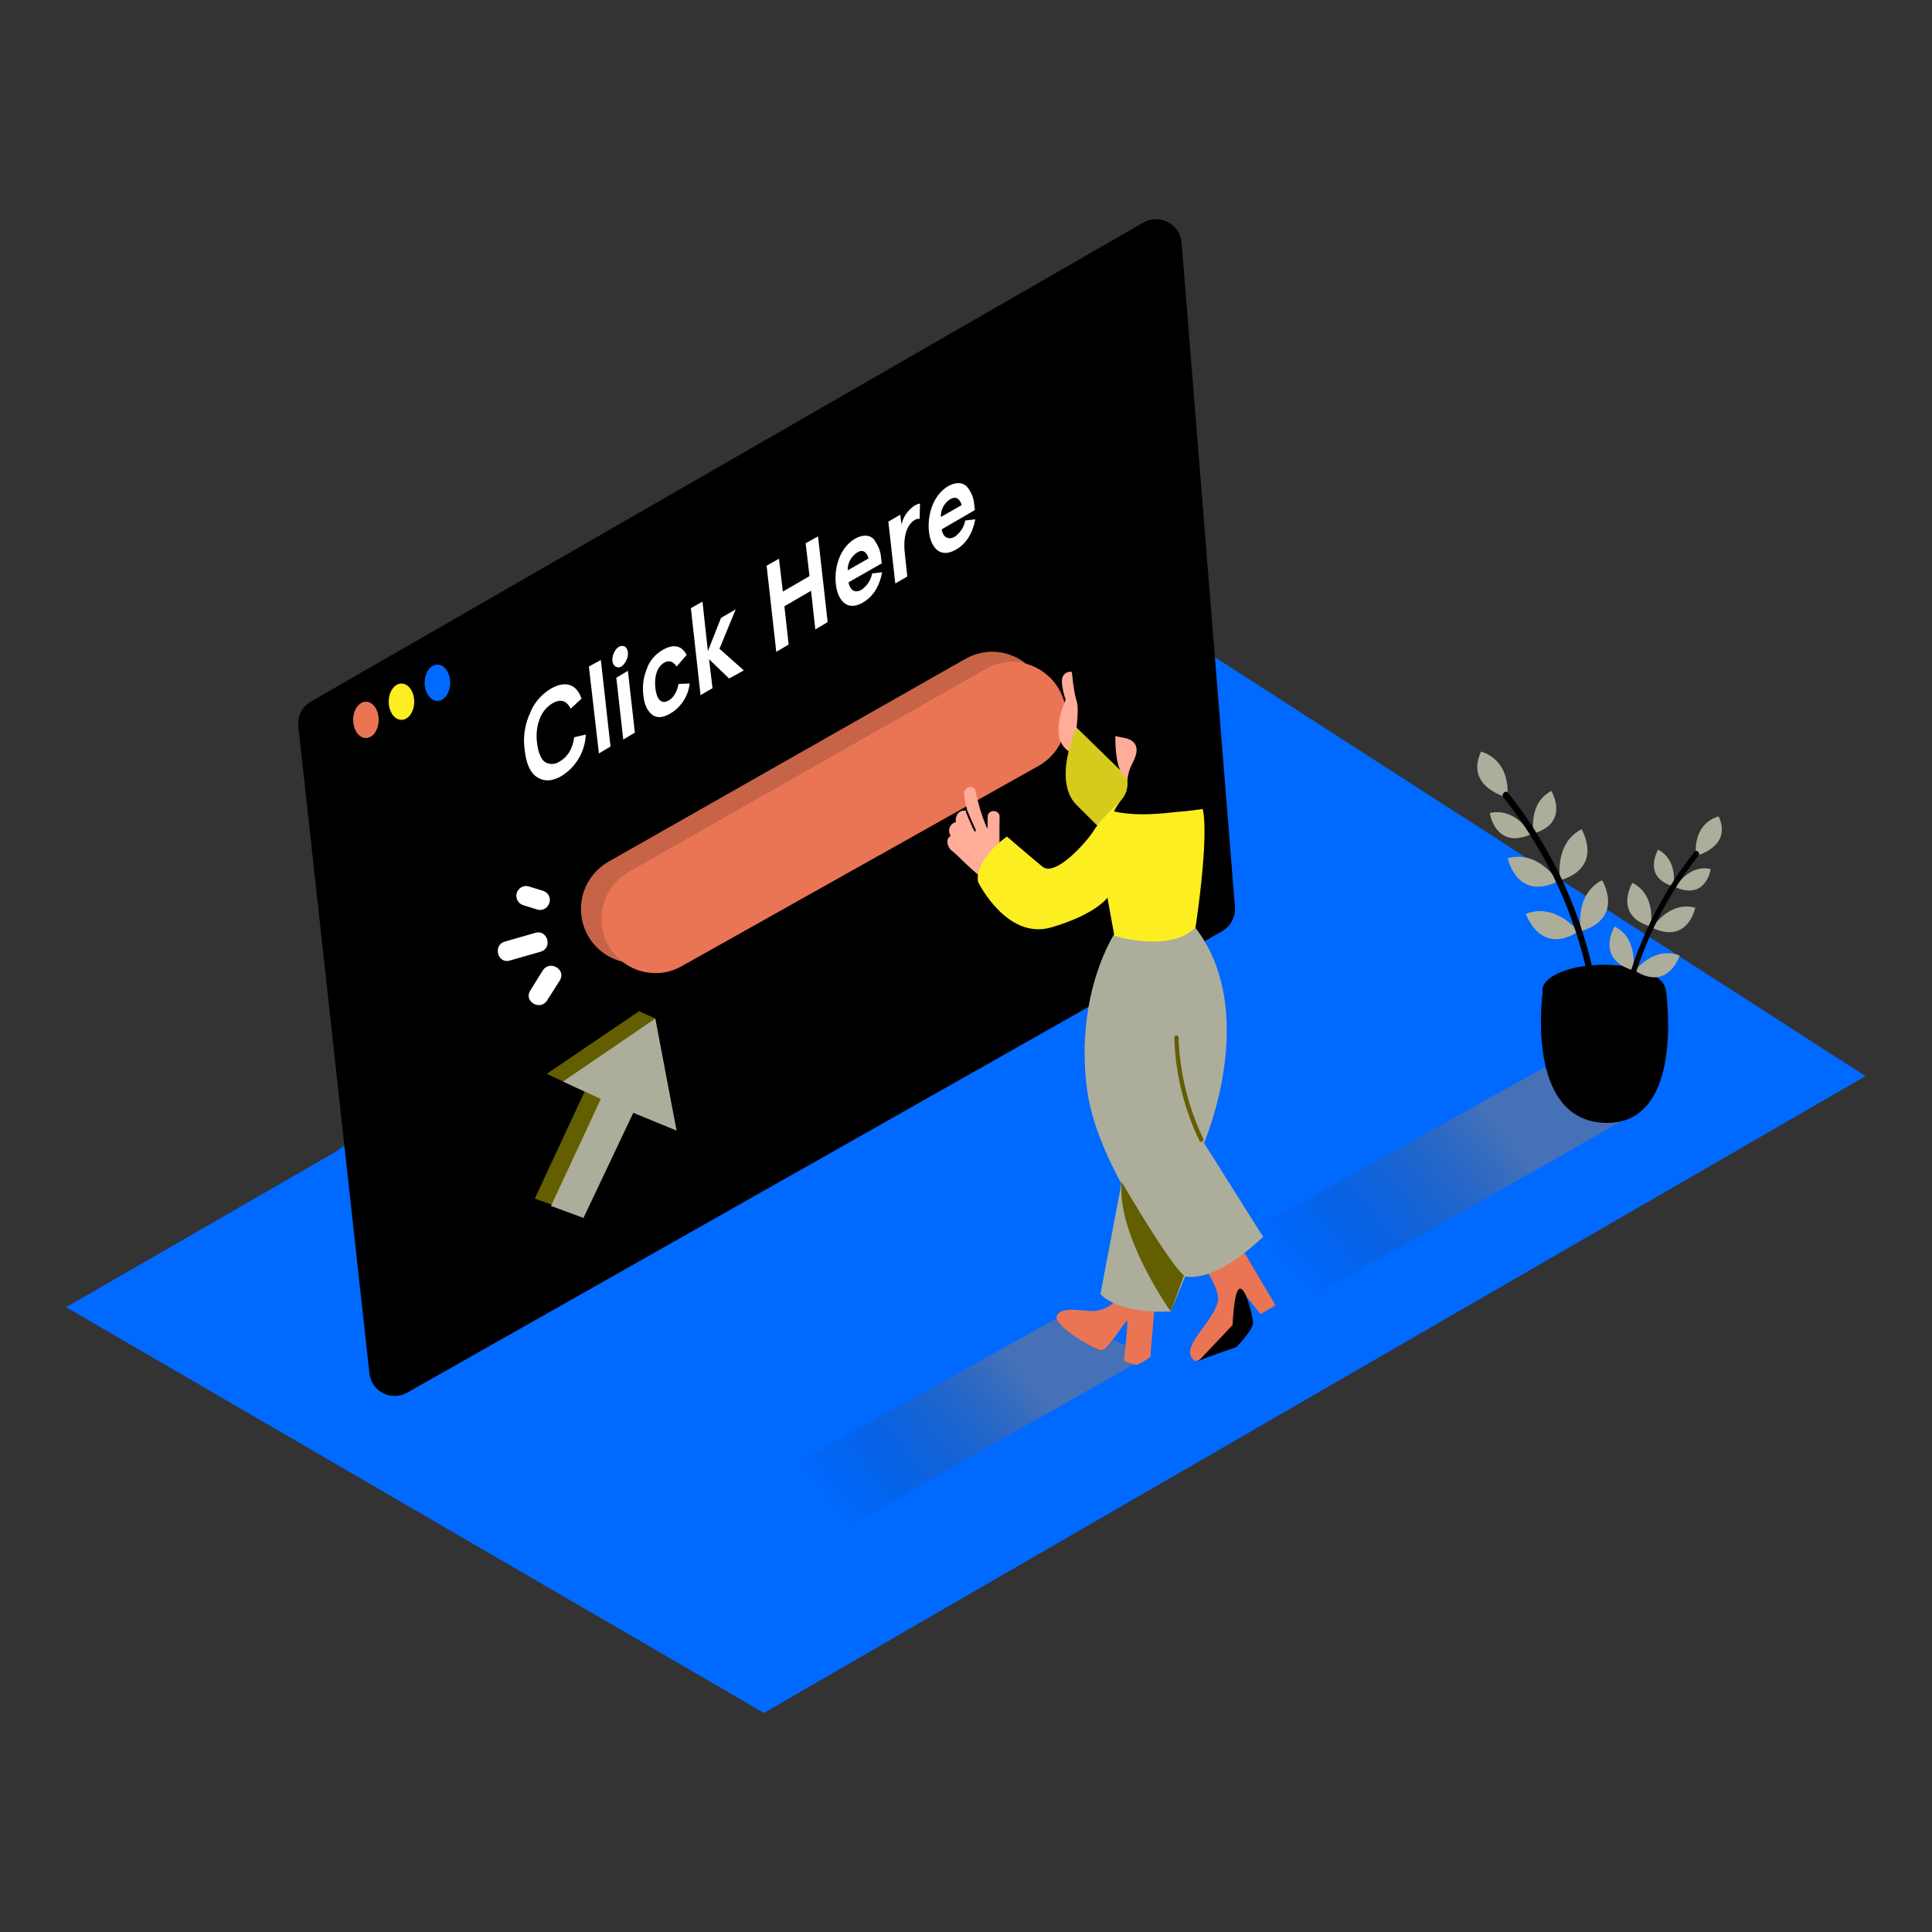 <svg xmlns="http://www.w3.org/2000/svg" xmlns:xlink="http://www.w3.org/1999/xlink" transform="scale(1)" id="Layer_1" x="0px" y="0px" viewBox="0 0 500 500" xml:space="preserve" class="show_show__wrapper__graphic__5Waiy "><rect x="0" y="0" width="500" height="500" fill="#333333" stroke="none"/><title>React</title><style type="text/css">	.st0{fill:#0069FF;}	.st1{fill:#000000;}	.st2{fill:#EA7554;}	.st3{opacity:0.15;enable-background:new    ;}	.st4{fill:#ffffff;}	.st5{fill:#FCEE21;}	.st6{opacity:0.32;fill:url(#SVGID_1_);enable-background:new    ;}	.st7{opacity:0.7;enable-background:new    ;}	.st8{fill:#adad9c;}	.st9{opacity:0.32;fill:url(#SVGID_00000119108960607472321360000008900077171272013741_);enable-background:new    ;}	.st10{fill:#FFAC99;}	.st11{fill:#635E00;}</style><g id="field"><path class="st0" d="M87,298l-69.9,40.3l180.6,105l285.1-164.8l-195.7-126"></path></g><g id="screen"><path class="st1" d="M80.4,181.6l215.5-124c3.2-1.8,7.2-0.7,9,2.4c0.5,0.8,0.8,1.8,0.9,2.8l13.8,171.9c0.2,2.6-1.1,5-3.3,6.3  L105.4,360.4c-3.2,1.8-7.2,0.7-9-2.5c-0.4-0.8-0.7-1.6-0.8-2.5L77.2,188C76.9,185.4,78.2,182.9,80.4,181.6z"></path><path class="st2" d="M249.7,170.6l-92.2,52.4c-4.7,2.7-7.5,7.8-7.1,13.2l0,0c0.5,7.7,7.2,13.6,14.9,13c2.1-0.1,4.2-0.8,6-1.8  l92.3-51.8c4.8-2.7,7.5-7.8,7.1-13.3l0-0.6c-0.5-7.7-7.2-13.5-14.9-13C253.6,168.9,251.6,169.5,249.7,170.6z"></path><path class="st3" d="M249.7,170.6l-92.2,52.4c-4.7,2.7-7.5,7.8-7.1,13.2l0,0c0.5,7.7,7.2,13.6,14.9,13c2.1-0.1,4.2-0.8,6-1.8  l92.3-51.8c4.8-2.7,7.5-7.8,7.1-13.3l0-0.6c-0.5-7.7-7.2-13.5-14.9-13C253.6,168.9,251.6,169.5,249.7,170.6z"></path><path class="st2" d="M255,173.2l-92.2,52.4c-4.7,2.7-7.5,7.8-7.1,13.2l0,0c0.5,7.7,7.2,13.5,14.9,13c2.1-0.1,4.1-0.8,5.9-1.8  l92.3-51.8c4.8-2.7,7.5-7.9,7.1-13.3l0-0.6c-0.6-7.7-7.3-13.5-15.1-13C258.8,171.5,256.8,172.1,255,173.2z"></path><path class="st4" d="M142.6,178.2c3.7-2.1,6.6-1.2,7.9,2.6l-2.8,2.6c-1.1-2.1-2.6-2.6-4.7-1.4c-1.5,0.9-2.7,2.3-3.3,4  c-0.8,2-1,4.2-0.7,6.4c0.3,2.4,1,4,2,4.8c1.2,0.7,2.6,0.7,3.8-0.1c2.1-1.2,3.4-3.3,3.8-6.3l3-0.7c-0.2,4.5-2.6,8.5-6.4,10.8  c-2.3,1.3-4.3,1.4-6.1,0.3s-2.9-3.4-3.3-7c-0.5-3.3,0-6.7,1.4-9.7C138.2,181.9,140.1,179.7,142.6,178.2z"></path><polygon class="st4" points="155.5,170.8 158,193.2 155,195 152.4,172.5  "></polygon><path class="st4" d="M160.8,172.5c-0.5,0.3-1,0.3-1.5,0c-0.9-0.5-1.1-2.2-0.4-3.6c0.3-0.6,0.7-1.2,1.3-1.5c0.4-0.3,1-0.3,1.5-0.1  c0.9,0.6,1.1,2.2,0.4,3.6C161.8,171.5,161.4,172.1,160.8,172.5z"></path><polygon class="st4" points="161.3,191.4 159.5,175.4 162.5,173.6 164.3,189.6  "></polygon><polygon class="st4" points="181.8,155.7 183.2,168.5 186.6,159.9 190.4,157.7 186.2,167.9 192.5,173.5 188.7,175.6 183.5,170.6   184.4,178.1 181.3,179.9 178.8,157.4  "></polygon><path class="st4" d="M171.5,168.2c2.8-1.6,4.9-1.2,6.2,1.3l-2.6,3c-0.9-1.4-2-1.7-3.2-1c-1.9,1.1-2.6,3.6-2.3,6.5s1.5,4.4,3.4,3.3  c1.3-0.7,2.2-2.2,2.6-4.3l2.9-0.1c-0.4,3.3-2.3,6.2-5.1,7.8c-1.9,1.1-3.5,1.2-4.7,0.2s-2-2.6-2.2-5c-0.3-2.3,0-4.6,0.9-6.8  C168.1,171,169.6,169.3,171.5,168.2z"></path><polygon class="st4" points="211.7,138.8 214.2,161 211,162.9 209.9,152.9 203,156.9 204.1,166.8 200.9,168.7 198.4,146.4   201.6,144.6 202.6,153.1 209.5,149.1 208.5,140.6  "></polygon><path class="st4" d="M228,144.2l0.2,1.6l-8.6,4.9c0.3,1.9,1.6,3,3.4,1.9c1.4-1,2.4-2.5,2.7-4.2l2.6-0.3c-0.7,3.7-2.4,6.4-5.1,7.9  c-4.2,2.4-6.5-1-6.9-4.9s0.8-9.2,5-11.7c2-1.1,3.7-1,4.8,0.1C227.2,141,227.9,142.6,228,144.2z M219.4,147.6l5.4-3.1  c-0.6-1.8-1.6-2.4-3-1.5C220.2,144.1,219.3,145.8,219.4,147.6"></path><path class="st4" d="M252.1,130.4l0.2,1.6l-8.6,5c0.3,1.9,1.6,2.9,3.4,1.9c1.4-1,2.4-2.5,2.7-4.2l2.6-0.3c-0.7,3.7-2.4,6.4-5.1,7.9  c-4.3,2.4-6.5-1-6.9-4.8s0.8-9.2,5-11.7c2-1.1,3.7-1,4.8,0.1C251.3,127.2,252,128.8,252.1,130.4z M243.5,133.8l5.4-3.1  c-0.6-1.8-1.6-2.3-3-1.5C244.3,130.2,243.4,132,243.5,133.8"></path><path class="st4" d="M236.6,130.9c0.5-0.3,1-0.5,1.5-0.6l-0.1,4c-0.5-0.1-0.9,0-1.3,0.3c-1.9,1.1-3.1,4.1-2.5,8.9l0.6,5.7l-3.1,1.8  l-1.8-16l3.1-1.8l0.3,2.6C233.7,133.8,234.9,132.1,236.6,130.9z"></path><ellipse class="st2" cx="94.7" cy="186.3" rx="3.3" ry="4.7"></ellipse><ellipse class="st5" cx="103.9" cy="181.6" rx="3.3" ry="4.7"></ellipse><ellipse class="st0" cx="113.2" cy="176.7" rx="3.3" ry="4.7"></ellipse><path class="st4" d="M140.4,230.5l-3.6-1.1c-1.3-0.4-2.7,0.4-3.1,1.8c-0.3,1.3,0.4,2.7,1.8,3.1l3.6,1.1c1.3,0.4,2.7-0.4,3.1-1.8  S141.8,230.9,140.4,230.5L140.4,230.5z"></path><path class="st4" d="M138.6,241.4l-8,2.3c-3.1,0.9-1.8,5.8,1.3,4.9l8-2.3C143.1,245.4,141.7,240.5,138.6,241.4z"></path><path class="st4" d="M140.5,251.1l-3.3,5.3c-1.7,2.8,2.6,5.3,4.4,2.5l3.3-5.2C146.6,250.9,142.3,248.4,140.5,251.1z"></path></g><g id="plant"><linearGradient id="SVGID_1_" gradientUnits="userSpaceOnUse" x1="336.55" y1="169.131" x2="388.19" y2="212.34" gradientTransform="matrix(1 0 0 -1 0 502)"><stop offset="0" style="stop-color: rgb(0, 0, 0); stop-opacity: 0;"></stop><stop offset="0.99" style="stop-color: rgb(220, 132, 30);"></stop></linearGradient><polyline class="st6" points="424.2,287.6 336,337.7 312.7,324.7 399.4,276.4  "></polyline><path class="st1" d="M399.3,256.3c0,0-5,34.1,16.5,34.3c20.6,0.1,15.3-34.7,15.3-34.7S416.1,242.8,399.3,256.3z"></path><path class="st3" d="M399.3,256.3c0,0-5,34.1,16.5,34.3c20.6,0.1,15.3-34.7,15.3-34.7S416.1,242.8,399.3,256.3z"></path><ellipse class="st1" cx="415.1" cy="256.3" rx="15.9" ry="6.6"></ellipse><ellipse class="st7" cx="415.1" cy="256.3" rx="15.9" ry="6.6"></ellipse><path class="st8" d="M390.1,206.4c0,0-11.1-2.7-6.8-11.9C383.3,194.6,390.9,196.1,390.1,206.4z"></path><path class="st8" d="M396.9,215.7c0,0-1.5-7.9,4.6-11C401.5,204.7,406.4,212.9,396.9,215.7z"></path><path class="st8" d="M403.8,227.8c0,0-1.8-9.4,5.5-13.2C409.3,214.6,415.2,224.4,403.8,227.8z"></path><path class="st8" d="M409.1,241c0,0-1.8-9.4,5.5-13.2C414.6,227.7,420.6,237.6,409.1,241z"></path><path class="st8" d="M396.2,215.9c0,0-3.9-7-10.6-5.5C385.5,210.5,387.1,220,396.2,215.9z"></path><path class="st8" d="M403.2,228.1c0,0-5-8.2-13-6C390.2,222.1,392.5,233.3,403.2,228.1z"></path><path class="st8" d="M408.5,241.1c0,0-5.9-7.6-13.6-4.6C394.9,236.5,398.5,247.4,408.5,241.1z"></path><path d="M412.6,262.9h0.1c0.5,0,1,0,1.5,0.1c0,0,0-0.1,0-0.2c-2.4-21.1-10.7-41-23.9-57.6c-0.7-0.9-1.9,0.4-1.2,1.2  C402.1,222.7,410.2,242.3,412.6,262.9L412.6,262.9z"></path><path class="st8" d="M438.9,221.5c0,0,9.5-2.3,5.9-10.2C444.7,211.3,438.2,212.6,438.9,221.5z"></path><path class="st8" d="M433.1,229.4c0,0,1.3-6.8-4-9.5C429.1,220,424.9,227,433.1,229.4z"></path><path class="st8" d="M427.2,239.8c0,0,1.6-8.1-4.7-11.3C422.4,228.5,417.4,236.9,427.2,239.8z"></path><path class="st8" d="M422.6,251.1c0,0,1.6-8.1-4.7-11.3C417.8,239.7,412.8,248.2,422.6,251.1z"></path><path class="st8" d="M433.6,229.6c0,0,3.4-6,9.1-4.7C442.8,224.9,441.5,233.1,433.6,229.6z"></path><path class="st8" d="M427.6,240.1c0,0,4.3-7,11.1-5.2C438.8,234.9,436.8,244.5,427.6,240.1z"></path><path class="st8" d="M423.1,251.2c0,0,5-6.5,11.6-3.9C434.7,247.3,431.7,256.7,423.1,251.2z"></path><path d="M438.5,220.5c-9.8,12.3-16.4,26.9-19.4,42.3c0.5-0.1,1-0.2,1.5-0.2c2.9-15,9.4-29.1,18.9-41.1  C440.2,220.8,439.1,219.7,438.5,220.5z"></path></g><g id="person"><linearGradient id="SVGID_00000049212045498283781950000012996251617608267404_" gradientUnits="userSpaceOnUse" x1="216.827" y1="109.623" x2="264.197" y2="149.243" gradientTransform="matrix(1 0 0 -1 0 502)"><stop offset="0" style="stop-color: rgb(0, 0, 0); stop-opacity: 0;"></stop><stop offset="0.99" style="stop-color: rgb(220, 132, 30);"></stop></linearGradient><polyline points="  297.3,350.9 216.4,396.8 195,384.9 274.5,340.6  " style="opacity: 0.32; fill: url(&quot;#SVGID_00000049212045498283781950000012996251617608267404_&quot;);"></polyline><path class="st10" d="M278.6,188.3c0,0,0.7-5.1,0-7s-1.2-7.4-1.2-7.4c-1-0.2-2,0.3-2.4,1.3c-0.7,1.7,0.8,5.9,0.8,5.9  s-4.2,8.7,0,12.7S278.6,188.3,278.6,188.3z"></path><path class="st5" d="M306.5,215.5l-27.9-27.2c0,0-6.3,13.7,0,20l25.6,25.5"></path><path class="st3" d="M306.5,215.5l-27.9-27.2c0,0-6.3,13.7,0,20l25.6,25.5"></path><path class="st2" d="M311.7,328.1c0,0,3.9,5.3,3.5,8.5s-5.2,8.4-6.3,10.6s-1.4,3.2,0,4.8s13.4-8.8,13.7-10.5s-1.7-8.1-1.7-8.1  l5.3,6.7l3.9-2.3l-8.2-13.9"></path><path d="M310.2,352.2c0.3-0.3,9.8-3.6,9.8-3.6s4.5-4.6,4.3-6.4s-1.8-8.8-3.4-8.7s-1.9,9.4-1.9,9.4L310.2,352.2z"></path><path class="st2" d="M298.9,337l-1.2,14.2c0,0-3.1,2.2-3.8,2s-3-0.8-3-1.1s1.1-10.1,0.8-10.3s-5,7.4-6.5,7.6s-12.8-6.4-11.7-8.9  s6.5-1.2,9.2-1.2s6.4-1.6,8.4-6.2"></path><path class="st8" d="M291.7,298.4l-6.9,36.5c0,0,4,5.2,18.2,4.5l10.6-25.9"></path><path class="st8" d="M288.7,241.2c0,0-10.6,15.5-7.4,40.6c2.9,22.2,25.1,48.4,25.1,48.4s6.6,2.9,20.5-10.1l-15.3-24.3  c0,0,14.9-34.4-2.7-56.3"></path><path class="st10" d="M258.7,211.4c0-2-3.1-2-3.1,0c0,1,0,2.1,0,3.1c-0.1-0.2-0.2-0.4-0.4-0.7c-1.2-2.9-2.1-5.9-2.7-9  c-0.4-2-3.2-1.1-3,0.8c0.2,1.5,0.5,3,0.9,4.4l-0.3-0.1c-1-0.4-2.2,0.2-2.5,1.2c0,0.1,0,0.1-0.1,0.2c-0.2,0.5-0.2,1-0.1,1.5h-0.2  c-1.2,0.4-1.8,1.6-1.5,2.8c0.1,0.2,0.2,0.5,0.3,0.7c-0.4,0.3-0.7,0.7-0.8,1.2c-0.1,1.1,0.4,2.2,1.3,2.8c1.1,0.9,2.2,2,3.2,3  c1.3,1.2,2.7,2.5,3.9,3.5s3.2-2.3,3.2-3.4c0.8,0.2,1.6-0.2,1.8-0.9c0.1-0.2,0.1-0.3,0.1-0.5C258.7,218.6,258.6,215,258.7,211.4z"></path><path d="M252.5,214.7c-0.7-1.5-1.4-3.1-2-4.6c-0.1-0.3-0.7-0.2-0.5,0.1c0.6,1.6,1.3,3.2,2.1,4.8  C252.2,215.4,252.7,215.1,252.5,214.7z"></path><path class="st5" d="M290.3,207c0,0-5.2,4.7-7.2,7.9s-10,12.1-13.3,9.4s-9.2-7.8-9.2-7.8s-8.4,5.8-7.5,11.7c0,0,7.4,15.2,19,11.8  s14.5-7.7,14.5-7.7l1.8,9.9c0,0,14.4,4.5,21-2.2c0,0,4.4-28.4,1.1-32.6"></path><path class="st10" d="M288.7,189.8c-0.1,0.3-0.4,10.6,3.1,11.6s9.4-1.5,11-4.7s-0.7-13.6-6.2-14.2S289.7,186.8,288.7,189.8z"></path><path d="M292.9,191.7c2.3,1.6,0.9,4.5-0.1,6.4c-0.7,1.5-1.1,3.1-1,4.7c0,1.5-0.5,3-1.5,4.1c-0.8,1-1.5,2-2,3.1  c5,1.1,10.3,0.8,15.5,0.2c4.2-0.3,8.4-0.9,12.6-1.7c0-0.9-0.2-1.8-0.6-2.6c-1-2.3-2.6-3.5-2.2-6.2c0.3-2.1,0.8-4.1,0.1-6.1  s-2.5-3.1-4.2-4.3c-0.5-0.4-1-0.8-1.4-1.2l-0.4-0.6c-1-1.7-1.8-3.8-3.1-5.3c-1.4-1.4-3.1-2.2-5-2.6c-4-0.7-8.1,0.2-11.4,2.6  c0,0-3,2.9-2.1,6S290.9,190.3,292.9,191.7z"></path><path class="st11" d="M290.3,305.9c0,0,12.2,21,16.1,24.2l-3.4,9.3C303,339.5,288.9,319.6,290.3,305.9z"></path><path class="st11" d="M311.4,294.7c-3.9-8.2-6.1-17.1-6.4-26.2c0-0.7-1.1-0.7-1.1,0c0.3,9.3,2.5,18.4,6.5,26.7  C310.7,295.9,311.7,295.3,311.4,294.7z"></path></g><g id="click"><polygon class="st11" points="141.5,277.9 165.4,261.7 170.9,290.6 159.7,286.1 146.8,313.2 138.4,310.2 151.3,282.5  "></polygon><polyline class="st11" points="165.4,261.7 169.6,263.6 168.1,267 163.6,266.2  "></polyline><polygon class="st8" points="145.7,279.9 169.6,263.6 175.1,292.6 163.9,288 151,315.2 142.6,312.1 155.5,284.4  "></polygon></g></svg>